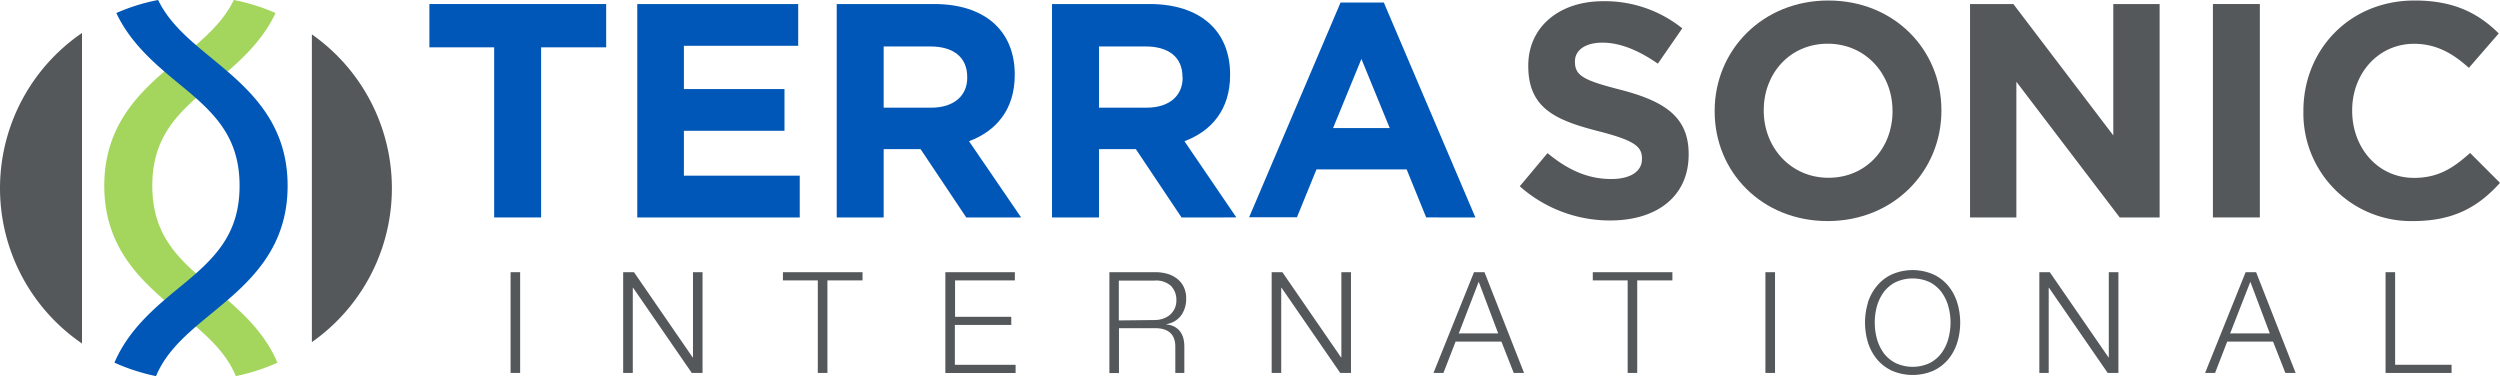 <?xml version="1.0" encoding="UTF-8"?>
<svg xmlns="http://www.w3.org/2000/svg" width="520" height="78.235" viewBox="0 0 520 78.235">
  <g transform="translate(-0.002 0)">
    <g transform="translate(0.002 0)">
      <path d="M17.058,6.62a39.1,39.1,0,0,0,0,64.586Z" transform="translate(-0.002 0.24)" fill="#54585a"></path>
      <path d="M62.6,6.9V70.906A39.095,39.095,0,0,0,62.6,6.9Z" transform="translate(2.272 0.251)" fill="#54585a"></path>
      <path d="M111.394,9.816V45.2h-9.762V9.816H88.16V.81h36.769V9.816Z" transform="translate(1.154 0.029)" fill="#0057b8"></path>
      <path d="M130.82,45.2V.81h33.473V9.494H140.52V18.5h20.923v8.684H140.52v9.327h24.094v8.695Z" transform="translate(1.732 0.029)" fill="#0057b8"></path>
      <path d="M198.744,45.2l-9.5-14.208h-7.679V45.2H171.8V.81h20.291c10.456,0,16.737,5.524,16.737,14.643v.135c0,7.161-3.865,11.659-9.513,13.752L210.154,45.2Zm.2-29.224c0-4.145-2.922-6.342-7.669-6.342h-9.71V22.365h9.9c4.757,0,7.482-2.529,7.482-6.218Z" transform="translate(2.238 0.029)" fill="#0057b8"></path>
      <path d="M242.944,45.2l-9.5-14.208h-7.669V45.2H216V.81h20.312c10.456,0,16.736,5.524,16.736,14.643v.135c0,7.161-3.865,11.659-9.5,13.752l10.8,15.856Zm.2-29.224c0-4.145-2.922-6.342-7.669-6.342h-9.7V22.365h9.918c4.757,0,7.482-2.529,7.482-6.218Z" transform="translate(2.814 0.029)" fill="#0057b8"></path>
      <path d="M293.411,45.206l-4.062-9.99H270.591l-4.062,9.959H256.58L275.6.51H284.6l19.048,44.7ZM279.939,12.241l-5.9,14.384h11.793Z" transform="translate(3.235 0.019)" fill="#0057b8"></path>
      <path d="M330.851,45.848A28.229,28.229,0,0,1,312,38.739l5.772-6.9c3.99,3.3,8.177,5.389,13.244,5.389,4,0,6.4-1.586,6.4-4.145v-.124c0-2.477-1.523-3.741-8.933-5.648-8.943-2.28-14.716-4.757-14.716-13.565v-.124c0-8.052,6.467-13.379,15.545-13.379A25.7,25.7,0,0,1,345.8,5.888l-5.078,7.347c-3.928-2.726-7.793-4.373-11.534-4.373s-5.71,1.71-5.71,3.865v.135c0,2.912,1.907,3.865,9.576,5.824,9.006,2.352,14.073,5.586,14.073,13.317v.114C347.141,40.905,340.426,45.848,330.851,45.848Z" transform="translate(4.113 0.009)" fill="#54585a"></path>
      <path d="M375.724,45.978c-13.69,0-23.514-10.208-23.514-22.8v-.135C352.21,10.432,362.159.1,375.848.1s23.524,10.208,23.524,22.8v.124C399.373,35.646,389.414,45.978,375.724,45.978ZM389.2,23.023c0-7.607-5.575-13.938-13.472-13.938S362.418,15.3,362.418,22.9v.124c0,7.607,5.575,13.949,13.472,13.949s13.317-6.218,13.317-13.814Z" transform="translate(4.44 0.004)" fill="#54585a"></path>
      <path d="M437.221,45.2,415.728,16.977V45.2H406.09V.81H415.1l20.788,27.328V.81h9.638V45.2Z" transform="translate(3.677 0.029)" fill="#54585a"></path>
      <path d="M454.84,45.2V.81H464.6V45.2Z" transform="translate(5.447 0.029)" fill="#54585a"></path>
      <path d="M495.8,45.978a22.405,22.405,0,0,1-22.8-22.8v-.135C473,10.432,482.513.1,496.141.1c8.363,0,13.379,2.788,17.493,6.85l-6.218,7.161c-3.43-3.109-6.912-5.005-11.4-5.005-7.482,0-12.871,6.218-12.871,13.814v.124c0,7.607,5.264,13.949,12.871,13.949,5.068,0,8.177-2.073,11.659-5.182l6.218,6.218C509.458,42.931,504.39,45.978,495.8,45.978Z" transform="translate(6.107 0.004)" fill="#54585a"></path>
      <path d="M43.242,59.615C36.236,53.861,30.92,48.879,30.92,38.64S36.236,23.42,43.242,17.666c4.923-4.059,10.28-8.483,13.317-14.957A41.037,41.037,0,0,0,47.874,0c-2.332,4.83-6.508,8.29-11.109,12.075C29.345,18.163,20.93,25.114,20.93,38.64S29.345,59.1,36.765,65.206c4.9,4.059,9.327,7.692,11.534,13.029a41.37,41.37,0,0,0,8.653-2.8C54,68.483,48.382,63.856,43.242,59.615Z" transform="translate(0.758 0)" fill="#a4d65e"></path>
      <path d="M36.691,59.615c-5.182,4.242-10.757,8.869-13.721,15.819a41.558,41.558,0,0,0,8.653,2.8c2.218-5.337,6.643-9,11.534-13.029,7.42-6.088,15.835-13.029,15.835-26.565S50.577,18.194,43.168,12.075C38.546,8.29,34.4,4.83,32.058,0a40.375,40.375,0,0,0-8.695,2.709c3.047,6.474,8.394,10.9,13.327,14.957C43.727,23.43,49,28.412,49,38.64S43.727,53.861,36.691,59.615Z" transform="translate(0.832 0)" fill="#0057b8"></path>
      <path d="M106.66,56.24V77.194h-1.99V56.24Z" transform="translate(1.53 0.377)" fill="#54585a"></path>
      <path d="M130.079,56.24l12.208,17.731h.062V56.24h1.99V77.194H142.1L129.892,59.473h-.062V77.194h-2V56.24Z" transform="translate(1.791 0.377)" fill="#54585a"></path>
      <path d="M177.16,56.24v1.7h-7.306V77.194h-2V57.94H160.6v-1.7Z" transform="translate(2.25 0.377)" fill="#54585a"></path>
      <path d="M208.357,56.24v1.7H195.921v7.575h11.69v1.7H195.879v8.291h12.633v1.7H193.9V56.24Z" transform="translate(2.733 0.377)" fill="#54585a"></path>
      <path d="M237.125,56.24a8.943,8.943,0,0,1,2.446.321,5.886,5.886,0,0,1,2.073,1.036,4.756,4.756,0,0,1,1.378,1.7,5.5,5.5,0,0,1,.508,2.456,5.886,5.886,0,0,1-1.036,3.461,4.674,4.674,0,0,1-3.078,1.824V67.1c.684.093,3.731.383,3.731,4.622v5.472H241.27V71.723c0-2.612-1.523-3.834-4.145-3.834H229.55v9.327h-1.99V56.24Zm-.145,9.949a5.358,5.358,0,0,0,1.731-.28,4.363,4.363,0,0,0,1.44-.808,3.948,3.948,0,0,0,.974-1.275,3.782,3.782,0,0,0,.363-1.72,4.145,4.145,0,0,0-1.109-3.005,4.622,4.622,0,0,0-3.4-1.119h-7.461v8.291Z" transform="translate(3.195 0.377)" fill="#54585a"></path>
      <path d="M263.078,56.24l12.208,17.731h.062V56.24h2V77.194H275.11L262.9,59.473h-.062V77.194h-1.99V56.24Z" transform="translate(3.657 0.377)" fill="#54585a"></path>
      <path d="M304.682,56.24l8.228,20.954h-2.145l-2.56-6.518h-9.534l-2.529,6.518H294.07L302.5,56.24Zm2.85,12.736L303.48,58.23l-4.145,10.747Z" transform="translate(4.092 0.377)" fill="#54585a"></path>
      <path d="M343.28,56.24v1.7h-7.316V77.194h-1.99V57.94H326.72v-1.7Z" transform="translate(4.579 0.377)" fill="#54585a"></path>
      <path d="M363.91,56.24V77.194h-2V56.24Z" transform="translate(5.295 0.377)" fill="#54585a"></path>
      <path d="M383.2,62.6a10.363,10.363,0,0,1,1.886-3.482,8.83,8.83,0,0,1,3.109-2.4,10.809,10.809,0,0,1,8.643,0,8.85,8.85,0,0,1,3.109,2.4A10.229,10.229,0,0,1,401.8,62.6a14.322,14.322,0,0,1,0,8.291,10.229,10.229,0,0,1-1.855,3.461,9.068,9.068,0,0,1-3.109,2.394,10.923,10.923,0,0,1-8.643-.01,9.047,9.047,0,0,1-3.109-2.394,10.363,10.363,0,0,1-1.855-3.461,14.321,14.321,0,0,1,0-8.291Zm1.886,7.493a9.327,9.327,0,0,0,1.409,2.974,7.192,7.192,0,0,0,2.456,2.073,8.4,8.4,0,0,0,7.151,0,7.254,7.254,0,0,0,2.435-2.073,9.326,9.326,0,0,0,1.409-2.974,12.664,12.664,0,0,0,0-6.736,9.327,9.327,0,0,0-1.409-2.943,7.254,7.254,0,0,0-2.435-2.073,8.508,8.508,0,0,0-7.151,0,7.254,7.254,0,0,0-2.456,2.073,9.327,9.327,0,0,0-1.409,2.943A12.954,12.954,0,0,0,385.086,70.09Z" transform="translate(5.309 0.361)" fill="#54585a"></path>
      <path d="M422.176,56.24l12.218,17.731h.052V56.24h2V77.194h-2.228L422,59.473h-.052V77.194H420V56.24Z" transform="translate(4.182 0.377)" fill="#54585a"></path>
      <path d="M463.882,56.24,472.1,77.194h-2.135l-2.56-6.518h-9.534l-2.529,6.518H453.27L461.7,56.24Zm2.85,12.736L462.68,58.23l-4.2,10.747Z" transform="translate(5.39 0.377)" fill="#54585a"></path>
      <path d="M491.48,56.24V75.495h11.741v1.7H489.49V56.24Z" transform="translate(6.706 0.377)" fill="#54585a"></path>
    </g>
  </g>
</svg>
